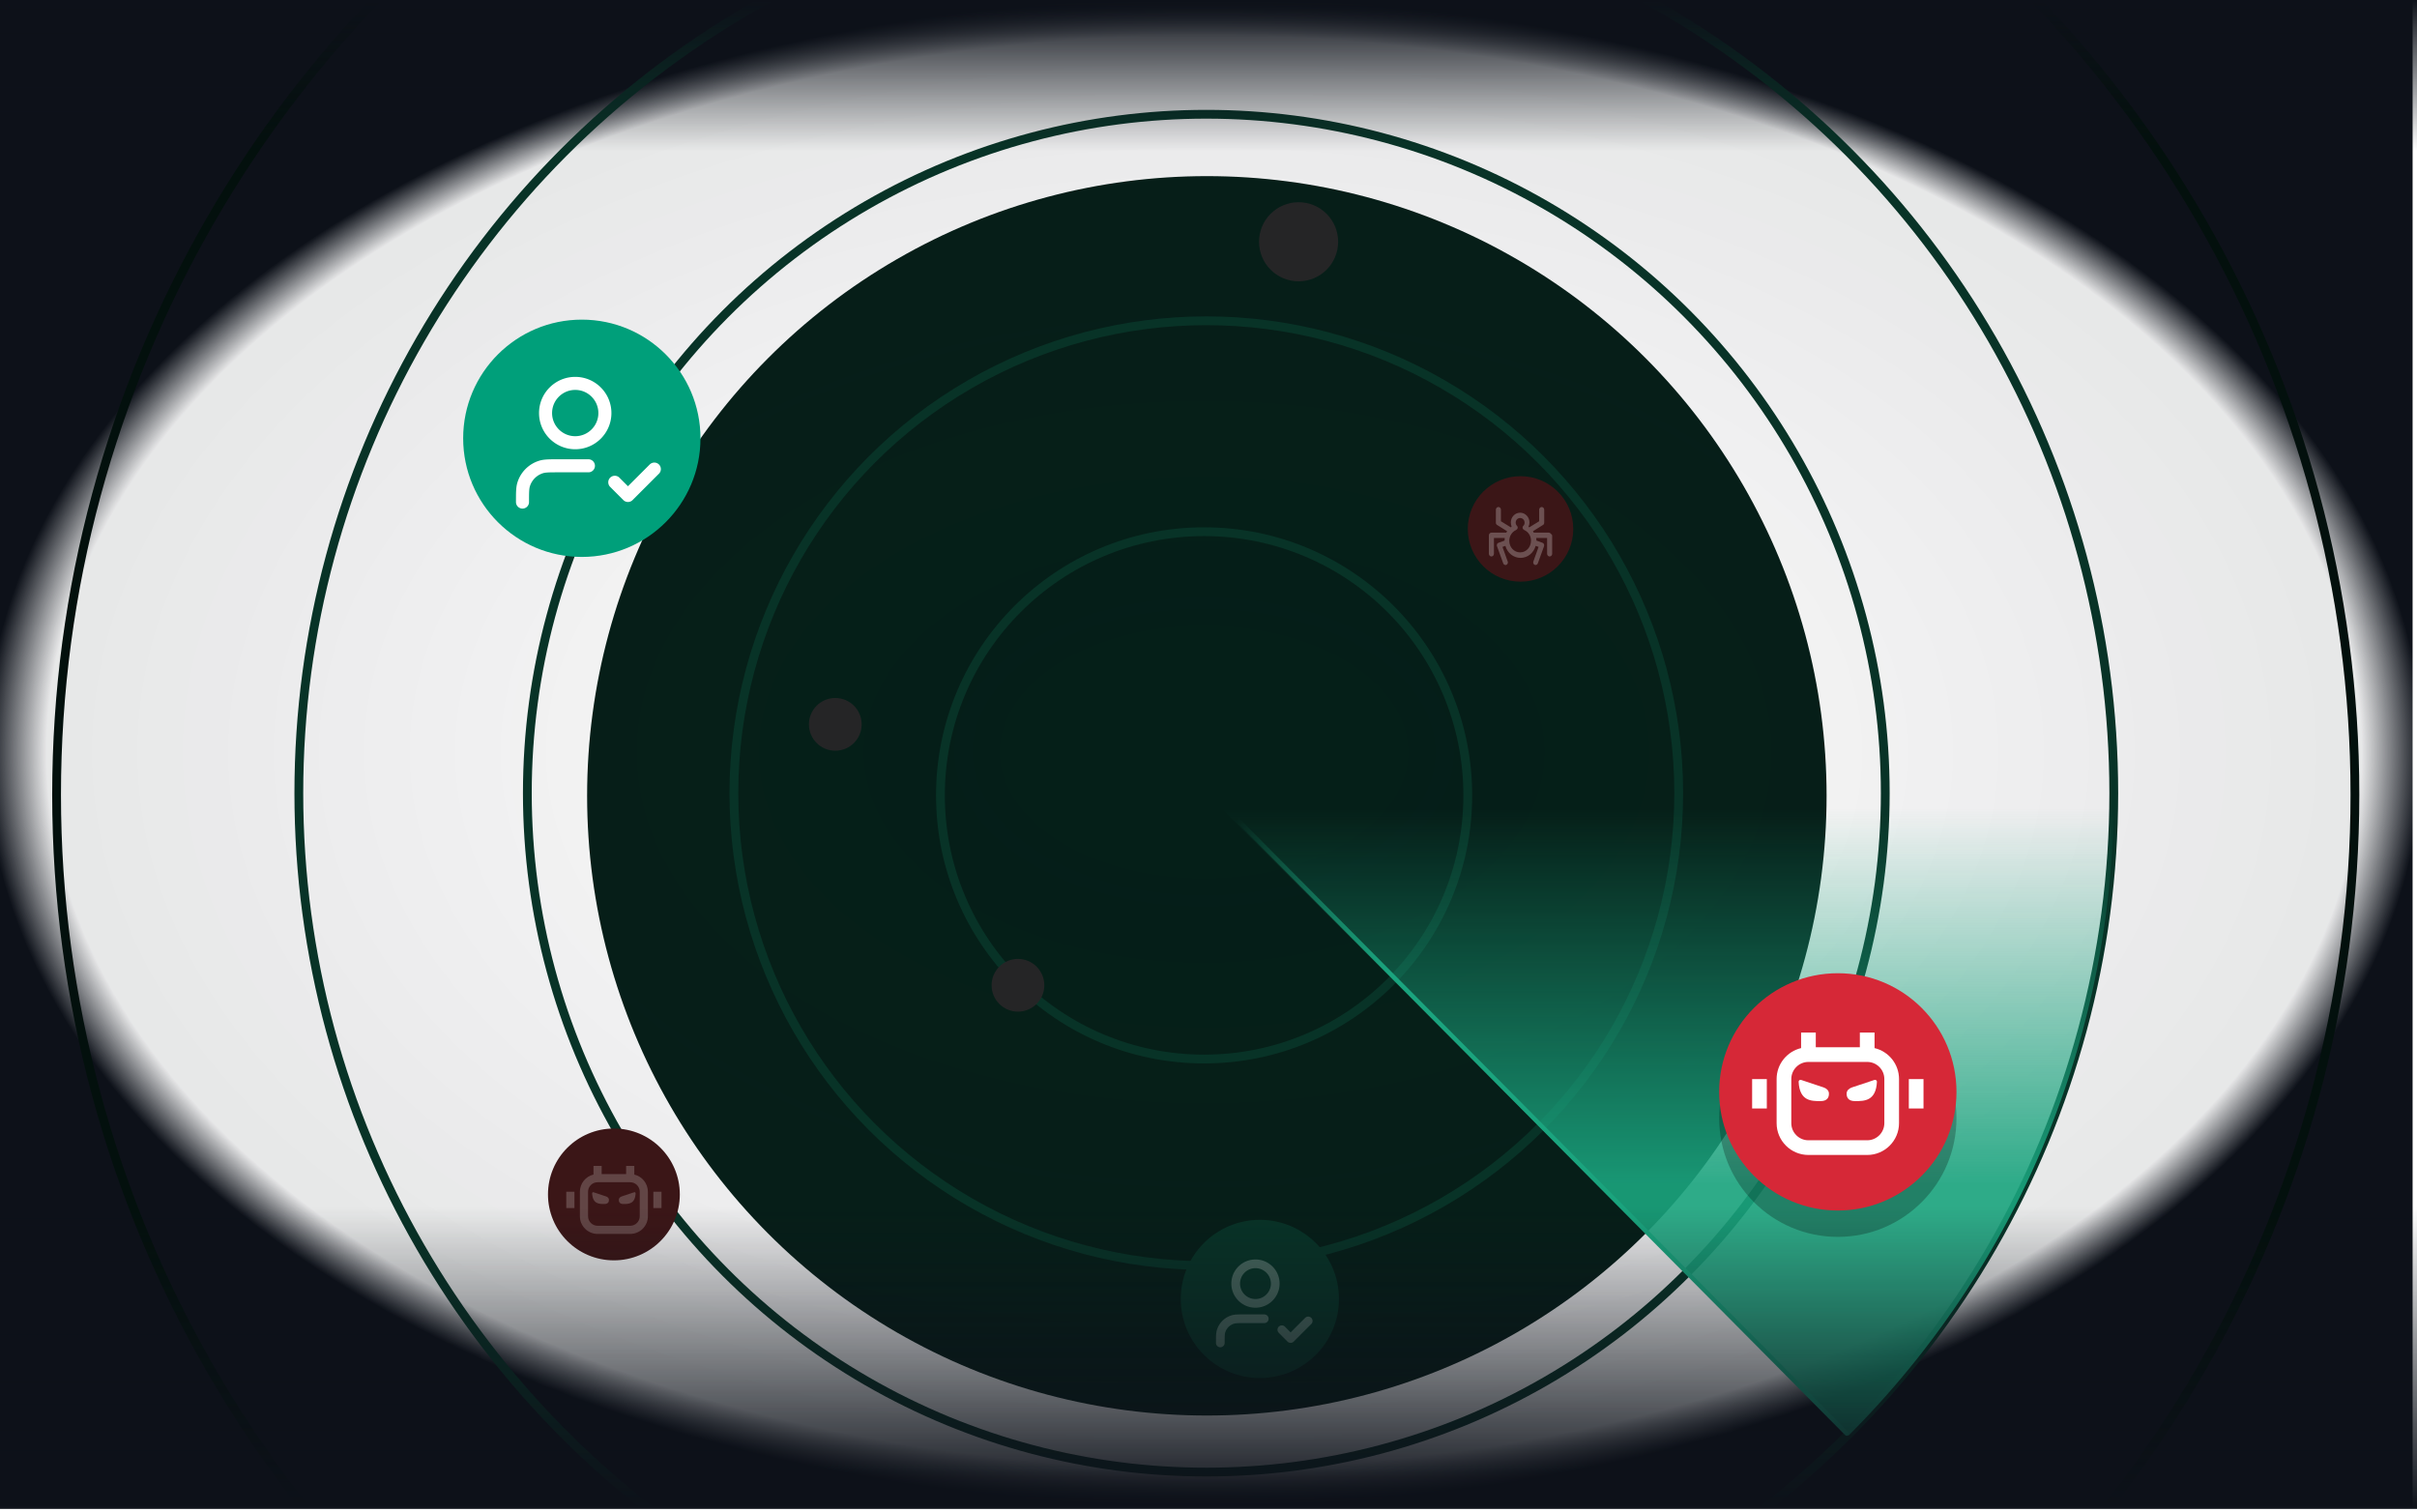 <svg xmlns="http://www.w3.org/2000/svg" width="550" height="344" fill="none" viewBox="0 0 550 344"><g clip-path="url(#a)"><g filter="url(#b)"><circle cx="274.625" cy="181.104" r="141.024" fill="#051F18"></circle></g><path fill="url(#c)" d="M-1-.547h550v343.378H-1z"></path><g stroke-width="2" clip-path="url(#d)"><circle cx="274.5" cy="180.5" r="154.5" stroke="#083327"></circle><circle cx="274.5" cy="180.5" r="107.5" stroke="#083327"></circle><circle cx="274" cy="181" r="60" stroke="#083327"></circle><circle cx="274.5" cy="180.5" r="206.5" stroke="#083327"></circle><circle cx="274.375" cy="180.854" r="261.5" stroke="#03100D"></circle></g><path stroke="url(#e)" stroke-linecap="round" d="m281.452 186.404 138.786 139.833"></path><path fill="url(#f)" d="M481 181c0 27.052-5.328 53.84-15.681 78.833a205.991 205.991 0 0 1-44.655 66.831L275 181h206Z"></path><g filter="url(#g)"><circle cx="190.073" cy="164.837" r="6" fill="#252526"></circle></g><g filter="url(#h)"><circle cx="231.638" cy="224.216" r="6" fill="#252526"></circle></g><g filter="url(#i)"><circle cx="295.501" cy="55.018" r="9" fill="#252526"></circle></g><circle cx="132.396" cy="99.739" r="27" fill="#009F7A"></circle><path stroke="#fff" stroke-linecap="round" stroke-linejoin="round" stroke-width="2.969" d="M133.896 106h-6.75c-2.094 0-3.141 0-3.992.258a6 6 0 0 0-4 4c-.258.851-.258 1.898-.258 3.992m21-4.5 3 3 6-6m-11.25-12.751c0 3.728-3.023 6.75-6.75 6.75-3.728 0-6.75-3.023-6.75-6.75 0-3.728 3.022-6.75 6.75-6.75 3.727 0 6.75 3.022 6.75 6.75Z"></path><g filter="url(#j)"><circle cx="286.687" cy="295.594" r="18" fill="#083327"></circle><path stroke="#fff" stroke-linecap="round" stroke-linejoin="round" stroke-opacity=".25" stroke-width="1.979" d="M287.687 300.104h-4.5c-1.396 0-2.094 0-2.662.173a4.001 4.001 0 0 0-2.666 2.666c-.172.568-.172 1.266-.172 2.661m14-3 2 2 4-4m-7.5-8.5c0 2.486-2.015 4.5-4.5 4.5-2.486 0-4.5-2.014-4.5-4.5 0-2.485 2.014-4.5 4.5-4.5 2.485 0 4.5 2.015 4.5 4.5Z"></path></g><g filter="url(#k)"><circle cx="418.205" cy="254.474" r="27" fill="#000" fill-opacity=".25"></circle></g><circle cx="418.205" cy="248.474" r="27" fill="#D62837"></circle><path fill="#fff" fill-rule="evenodd" d="M409.848 238.511c-3.194.754-5.571 3.624-5.571 7.049v10.028c0 4.001 3.242 7.243 7.242 7.243h13.372c4 0 7.243-3.242 7.243-7.243V245.56c0-3.425-2.377-6.295-5.572-7.049v-3.537h-3.343v3.343h-10.028v-3.343h-3.343v3.537Zm1.671 3.149c-2.154 0-3.9 1.746-3.9 3.9v10.028c0 2.154 1.746 3.9 3.9 3.9h13.372c2.154 0 3.9-1.746 3.9-3.9V245.56c0-2.154-1.746-3.9-3.9-3.9h-13.372Zm-12.814 10.586v-6.686h3.343v6.686h-3.343Zm35.657 0v-6.686h3.343v6.686h-3.343Z" clip-rule="evenodd"></path><path fill="#fff" d="M414.287 250.576c-2.132 0-4.775 0-4.999-4.393-.015-.304.283-.522.571-.426l5.119 1.706c.622.207 1.171.677 1.204 1.331.044.867-.331 1.782-1.895 1.782ZM422.106 250.576c2.132 0 4.775 0 4.999-4.393.015-.304-.283-.522-.572-.426l-5.118 1.706c-.622.207-1.171.677-1.204 1.331-.044.867.331 1.782 1.895 1.782Z"></path><g filter="url(#l)"><circle cx="139.695" cy="271.812" r="15" fill="#3B1617"></circle><g fill="#fff" opacity=".2"><path fill-rule="evenodd" d="M135.052 267.288c-1.775.419-3.095 2.013-3.095 3.916v5.571c0 2.223 1.801 4.024 4.023 4.024h7.429c2.222 0 4.024-1.801 4.024-4.024v-5.571c0-1.903-1.321-3.497-3.095-3.916v-1.965h-1.858v1.857h-5.571v-1.857h-1.857v1.965Zm.928 1.749c-1.196 0-2.166.97-2.166 2.167v5.571c0 1.197.97 2.167 2.166 2.167h7.429c1.197 0 2.167-.97 2.167-2.167v-5.571c0-1.197-.97-2.167-2.167-2.167h-7.429Zm-7.119 5.881v-3.714h1.857v3.714h-1.857Zm19.81 0v-3.714h1.857v3.714h-1.857Z" clip-rule="evenodd"></path><path d="M137.518 273.991c-1.185 0-2.653 0-2.777-2.441-.009-.169.157-.29.317-.237l2.844.948c.345.115.65.376.669.74.024.481-.184.99-1.053.99ZM141.862 273.991c1.184 0 2.652 0 2.777-2.441.009-.169-.157-.29-.318-.237l-2.843.948c-.346.115-.651.376-.669.74-.024.481.184.99 1.053.99Z"></path></g></g><g filter="url(#m)"><circle cx="346.004" cy="120.366" r="12" fill="#3B1617"></circle><path fill="#fff" d="M352.454 121.212h-3.446c-.044-.093-.132-.232-.176-.324l2.297-1.436c.176-.093.265-.278.265-.51v-2.964c0-.324-.265-.602-.574-.602-.31 0-.575.278-.575.602v2.64l-2.253 1.39c-.044-.046-.132-.093-.176-.139.132-.278.221-.602.221-.973 0-1.25-.972-2.223-2.12-2.223-1.193 0-2.121 1.019-2.121 2.223 0 .325.089.649.177.973-.044.046-.133.093-.177.139l-2.252-1.39v-2.64c0-.324-.265-.602-.575-.602-.309 0-.574.278-.574.602v2.964c0 .186.088.417.265.51l2.297 1.436c-.088.092-.132.231-.177.324h-3.401c-.309 0-.574.278-.574.602v4.215c0 .324.265.602.574.602.309 0 .574-.278.574-.602v-3.613h2.474c-.044.185-.044.371-.044.602l-1.414.51c-.132.046-.265.139-.309.324-.044.139-.089.325 0 .463l1.414 3.891c.088.231.309.37.53.37.044 0 .132 0 .176-.046.265-.093.442-.463.309-.741l-1.192-3.335.662-.231c.442 1.574 1.811 2.732 3.446 2.732 1.634 0 3.003-1.158 3.445-2.732l.663.231-1.193 3.335c-.089.278.044.648.309.741.044.046.133.046.177.046.221 0 .442-.139.53-.37l1.414-3.891c.044-.138.044-.324 0-.463-.045-.139-.177-.231-.31-.324l-1.414-.51c0-.185-.044-.416-.044-.602h2.474v3.613c0 .324.265.602.574.602.31 0 .575-.278.575-.602v-4.215c-.221-.324-.486-.602-.751-.602Zm-6.538 4.492c-1.369 0-2.473-1.158-2.473-2.64 0-1.065.618-2.038 1.546-2.454.177-.093.309-.232.353-.417.044-.185 0-.371-.132-.51-.177-.185-.309-.463-.309-.741 0-.602.441-1.065 1.015-1.065.575 0 1.016.463 1.016 1.065 0 .278-.088.556-.309.741-.133.139-.177.325-.133.51.045.185.177.324.354.417.928.416 1.546 1.343 1.546 2.408 0 1.528-1.104 2.686-2.474 2.686Z" opacity=".25"></path></g><path fill="url(#n)" d="M0 0h550v343.378H0z"></path></g><defs><filter id="b" width="668.006" height="668.007" x="-59.378" y="-152.899" color-interpolation-filters="sRGB" filterUnits="userSpaceOnUse"><feGaussianBlur stdDeviation="96.49"></feGaussianBlur></filter><filter id="g" width="23.876" height="23.876" x="178.135" y="152.899" color-interpolation-filters="sRGB" filterUnits="userSpaceOnUse"><feGaussianBlur stdDeviation="2.969"></feGaussianBlur></filter><filter id="h" width="23.876" height="23.876" x="219.7" y="212.278" color-interpolation-filters="sRGB" filterUnits="userSpaceOnUse"><feGaussianBlur stdDeviation="2.969"></feGaussianBlur></filter><filter id="i" width="29.876" height="29.876" x="280.563" y="40.081" color-interpolation-filters="sRGB" filterUnits="userSpaceOnUse"><feGaussianBlur stdDeviation="2.969"></feGaussianBlur></filter><filter id="j" width="38.969" height="38.969" x="267.202" y="276.11" color-interpolation-filters="sRGB" filterUnits="userSpaceOnUse"><feGaussianBlur stdDeviation=".742"></feGaussianBlur></filter><filter id="k" width="62" height="62" x="387.205" y="223.474" color-interpolation-filters="sRGB" filterUnits="userSpaceOnUse"><feGaussianBlur stdDeviation="2"></feGaussianBlur></filter><filter id="l" width="32.969" height="32.969" x="123.211" y="255.328" color-interpolation-filters="sRGB" filterUnits="userSpaceOnUse"><feGaussianBlur stdDeviation=".742"></feGaussianBlur></filter><filter id="m" width="29.938" height="29.938" x="331.035" y="105.397" color-interpolation-filters="sRGB" filterUnits="userSpaceOnUse"><feGaussianBlur stdDeviation="1.484"></feGaussianBlur></filter><linearGradient id="e" x1="281.097" x2="419.883" y1="186.756" y2="326.59" gradientUnits="userSpaceOnUse"><stop stop-color="#1AA47E" stop-opacity="0"></stop><stop offset=".25" stop-color="#1AA47E"></stop></linearGradient><linearGradient id="f" x1="420.978" x2="420.978" y1="183.964" y2="326.237" gradientUnits="userSpaceOnUse"><stop stop-color="#1AA47E" stop-opacity="0"></stop><stop offset=".6" stop-color="#1AA47E" stop-opacity=".9"></stop></linearGradient><linearGradient id="n" x1="275" x2="275" y1="0" y2="343.378" gradientUnits="userSpaceOnUse"><stop stop-color="#0D1119"></stop><stop offset=".1" stop-color="#0D1119" stop-opacity="0"></stop><stop offset=".8" stop-color="#0D1119" stop-opacity="0"></stop><stop offset="1" stop-color="#0D1119"></stop></linearGradient><clipPath id="a"><path fill="#fff" d="M0 0h550v343.378H0z"></path></clipPath><clipPath id="d"><path fill="#fff" d="M0 0h549.25v342.91H0z"></path></clipPath><radialGradient id="c" cx="0" cy="0" r="1" gradientTransform="matrix(0 171.689 -275 0 274 171.142)" gradientUnits="userSpaceOnUse"><stop stop-color="#0D1119" stop-opacity="0"></stop><stop offset=".95" stop-color="#0D1119" stop-opacity=".1"></stop><stop offset="1" stop-color="#0D1119"></stop></radialGradient></defs></svg>